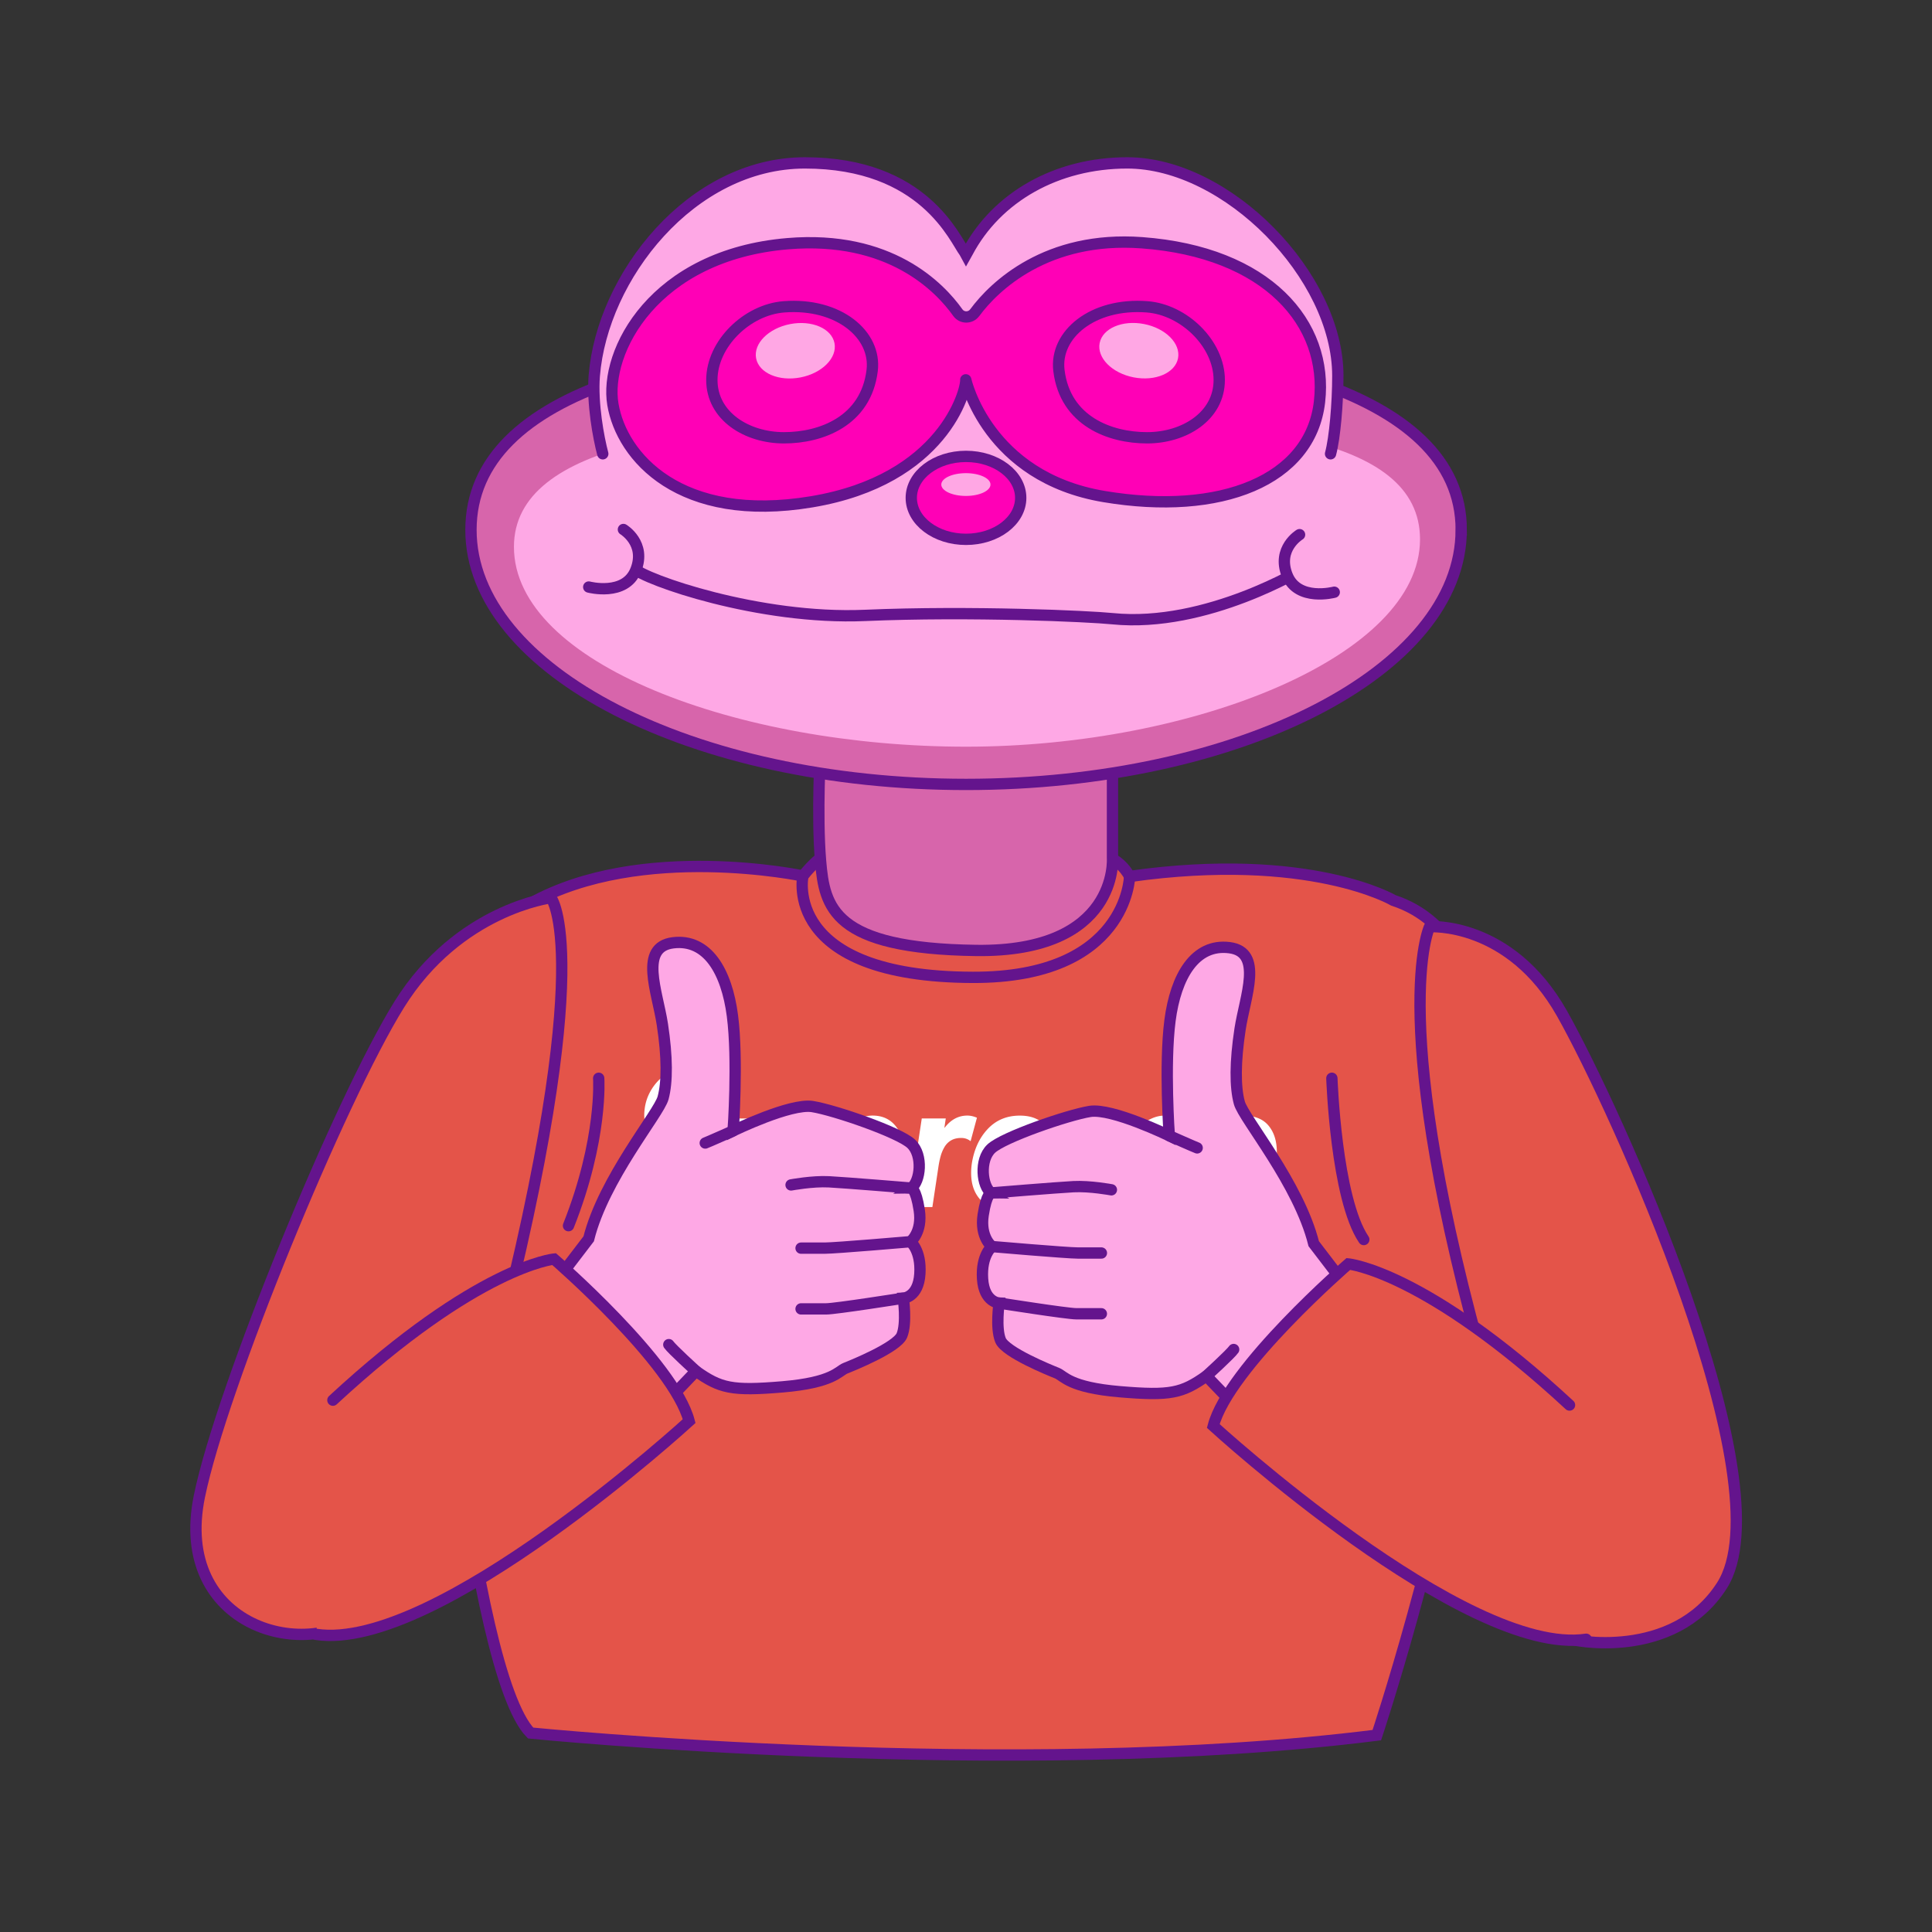 <svg xmlns="http://www.w3.org/2000/svg" viewBox="0 0 512 512"><rect x="0" y="0" width="512" height="512" fill="#333333" stroke="none"/><defs><style>.cls-1{fill:#ffa7e4}.cls-2{fill:#ff00b6;stroke-linejoin:round}.cls-2,.cls-3,.cls-4,.cls-6{stroke:#64148d;stroke-linecap:round;stroke-width:3px}.cls-3{fill:#fea8e5}.cls-3,.cls-4,.cls-6{stroke-miterlimit:10}.cls-4{fill:#d765ab}.cls-6{fill:#e45449}</style></defs><g id="Layer_1"><path d="M217.8 227.12s-2.08 1.38-5.02 5.02c0 0-42.83-9.09-72.17 7.27-29.33 16.35-21.62 48.72-24.48 65.08-2.86 16.35 8.66 138.61 24.48 154.78 0 0 127.69 12.73 224.26.56 0 0 67.05-200.82 4.44-221.2 0 0-22.19-13.11-69.96-6.36 0 0-2.6-5.58-9.22-6.1s-72.34.95-72.34.95Z" class="cls-6"/><path d="M217.46 197.88s-1.04 18 0 30.29 3.29 23.19 41.19 23.71 36.17-24.4 36.17-24.4v-28.73l-77.36-.87Z" class="cls-4"/><path d="M212.78 232.14s-5.76 26.72 45.04 26.87c41.01.12 41.53-26.74 41.53-26.74" style="fill:none;stroke-miterlimit:10;stroke:#64148d;stroke-linecap:round;stroke-width:3px"/><path d="M158.66 285.75s1.13 16.1-8 39.07m202.3-39.07s1.09 31.88 8.46 42.74" class="cls-6"/><path d="M187.36 291.77c-.52-.96-1.16-1.69-1.93-2.2-.77-.51-1.69-.77-2.75-.77s-2.12.39-3.09 1.17c-.97.78-1.53 1.75-1.68 2.89 0 .03-.02.13-.05.29v.29c0 .93.35 1.67 1.05 2.25.7.57 1.8 1.23 3.32 1.96 1.15.54 2.08 1.02 2.8 1.44.71.42 1.4.94 2.07 1.58.67.64 1.2 1.44 1.59 2.39.39.96.59 2.09.59 3.4 0 .67-.05 1.36-.14 2.06-.27 1.79-.78 3.44-1.52 4.95-.74 1.52-1.69 2.82-2.84 3.92s-2.47 1.95-3.95 2.56c-1.48.61-3.09.91-4.82.91-2.27 0-4.2-.62-5.77-1.87-1.58-1.24-2.82-2.97-3.73-5.17l5-4.45c.27 1.47.89 2.71 1.86 3.73.97 1.02 2.14 1.53 3.5 1.53s2.48-.51 3.45-1.53c.97-1.02 1.56-2.25 1.77-3.68v-.43c.03-.22.05-.37.05-.43 0-1.24-.39-2.19-1.18-2.85-.79-.65-1.92-1.3-3.41-1.94-.24-.13-.42-.21-.55-.24-2.06-.96-3.62-2.03-4.68-3.23-1.06-1.2-1.59-2.78-1.59-4.76 0-.61.05-1.23.14-1.87.21-1.5.67-2.9 1.36-4.21.7-1.31 1.57-2.46 2.61-3.45 1.05-.99 2.23-1.76 3.55-2.32 1.32-.56 2.69-.84 4.11-.84 1.58 0 3.22.38 4.93 1.12 1.71.75 2.98 1.72 3.8 2.89l-3.86 4.88Zm13.14 4.64-1.91 12.73c-.15.86-.23 1.61-.23 2.25 0 1.08.22 1.96.66 2.63.44.67 1.2 1 2.3 1 .76 0 1.41-.17 1.95-.53.55-.35.98-.81 1.32-1.36.33-.56.6-1.17.8-1.84.2-.67.36-1.39.48-2.15l1.91-12.73h6.36l-2.09 13.83c-1.06 6.95-4.91 10.43-11.54 10.43-5.79 0-8.68-2.62-8.68-7.85 0-.8.08-1.66.23-2.58l2.09-13.83h6.36Zm24.13 2.15a8.84 8.84 0 0 1 3.05-2.15c1.18-.51 2.36-.77 3.55-.77 2.67 0 4.75.98 6.25 2.94s2.25 4.36 2.25 7.2c0 .77-.06 1.52-.18 2.25-.24 1.63-.7 3.2-1.39 4.71-.68 1.52-1.56 2.87-2.64 4.07-1.08 1.2-2.31 2.14-3.7 2.82a9.89 9.89 0 0 1-4.45 1.03c-1.18 0-2.28-.26-3.3-.79s-1.77-1.25-2.25-2.18h-.09l-2.18 14.74h-6.41l5.45-36.03h6.36l-.32 2.15Zm4.43 15.6c.71-.38 1.35-.89 1.91-1.53.56-.64 1.02-1.35 1.39-2.13.36-.78.61-1.57.73-2.37.06-.38.09-.77.09-1.15 0-1.5-.39-2.78-1.16-3.83-.77-1.05-1.84-1.58-3.2-1.58-.79 0-1.54.18-2.25.55-.71.37-1.35.87-1.91 1.51-.56.64-1.02 1.35-1.39 2.13-.36.78-.61 1.57-.73 2.37-.06.38-.09.77-.09 1.15 0 1.5.39 2.78 1.16 3.85.77 1.07 1.84 1.6 3.2 1.6a4.7 4.7 0 0 0 2.25-.57Zm21.2-15.31h.09c1.64-2.14 3.64-3.21 6-3.21.82 0 1.67.19 2.55.57l-1.68 6.22c-.7-.57-1.53-.86-2.5-.86-1.06 0-1.95.22-2.68.65s-1.31 1.02-1.75 1.77c-.44.75-.78 1.56-1.02 2.44-.24.88-.44 1.84-.59 2.89l-1.59 10.57h-6.36l3.55-23.49h6.36l-.36 2.44Zm13.87 10.38a11.5 11.5 0 0 0-.14 1.67c0 1.34.29 2.45.86 3.33.58.88 1.48 1.32 2.73 1.32 1 0 1.89-.29 2.68-.86.79-.57 1.48-1.36 2.09-2.34l5.73 1c-1.12 2.3-2.68 4.09-4.68 5.38-2 1.29-4.18 1.94-6.54 1.94-3 0-5.33-.89-7-2.68s-2.5-4.16-2.5-7.13c0-.8.06-1.63.18-2.49.58-3.73 1.98-6.79 4.2-9.16 2.23-2.38 5.07-3.56 8.52-3.56 3 0 5.23.89 6.7 2.66 1.47 1.77 2.2 4.12 2.2 7.06 0 .99-.08 2.01-.23 3.06l-.14.81h-14.68Zm9.31-4.16c0-1.34-.3-2.46-.91-3.37-.61-.91-1.47-1.36-2.59-1.36-1.21 0-2.26.46-3.14 1.39-.88.93-1.5 2.04-1.86 3.35h8.5Zm16.32-6.55h.09c.73-.92 1.63-1.63 2.7-2.13 1.08-.49 2.13-.74 3.16-.74 2.85 0 4.8 1.23 5.86 3.68a9.006 9.006 0 0 1 3.18-2.7c1.27-.65 2.56-.98 3.86-.98 2.12 0 3.64.58 4.55 1.75.91 1.16 1.36 2.77 1.36 4.81 0 .93-.08 1.95-.23 3.06l-2.23 14.64h-6.36l1.86-12.35c0-.06.01-.17.05-.34.21-1.28.32-2.26.32-2.97 0-.99-.18-1.78-.55-2.37-.36-.59-.97-.89-1.82-.89s-1.5.25-2.05.74c-.55.49-.98 1.12-1.32 1.87-.33.75-.58 1.49-.73 2.22-.15.73-.3 1.55-.45 2.44v.1l-1.73 11.53h-6.36l1.77-11.91.09-.48c.21-1.4.32-2.47.32-3.21 0-.99-.17-1.79-.52-2.39-.35-.61-.96-.91-1.84-.91-.82 0-1.49.22-2.02.67-.53.45-.95 1.03-1.27 1.75s-.56 1.44-.73 2.18c-.17.73-.31 1.55-.43 2.44l-.05.33-1.73 11.53h-6.36l3.55-23.49h6.36l-.32 2.11Zm33.59 10.71a11.5 11.5 0 0 0-.14 1.67c0 1.34.29 2.45.86 3.33.58.88 1.48 1.32 2.73 1.32 1 0 1.89-.29 2.68-.86.79-.57 1.48-1.36 2.09-2.34l5.73 1c-1.12 2.3-2.68 4.09-4.68 5.38-2 1.29-4.18 1.94-6.54 1.94-3 0-5.33-.89-7-2.68s-2.5-4.16-2.5-7.13c0-.8.06-1.63.18-2.49.58-3.73 1.98-6.79 4.2-9.16 2.23-2.38 5.07-3.56 8.52-3.56 3 0 5.23.89 6.7 2.66 1.47 1.77 2.2 4.12 2.2 7.06 0 .99-.08 2.01-.23 3.06l-.14.81h-14.68Zm9.31-4.16c0-1.34-.3-2.46-.91-3.37-.61-.91-1.47-1.36-2.59-1.36-1.21 0-2.26.46-3.14 1.39-.88.93-1.5 2.04-1.86 3.35h8.5Z" style="fill:#fff"/><path d="M131.48 357.78c26.95-104.77 14.54-119.87 14.54-119.87s-24.49 3.03-40.21 28.29C90.1 291.46 58.76 367.69 52.85 396.5c-7.14 34.74 28.94 44.73 44.9 30.15 15.95-14.58 33.73-68.87 33.73-68.87Zm262.93 8.15c-27.35-95.64-15.56-120.34-15.56-120.34s21.23-1.53 35.09 22.99c13.86 24.52 59.64 124.76 42.36 151.65-12.89 20.06-39.95 14.56-40.43 14s-21.47-68.3-21.47-68.3Z" class="cls-6"/><path d="M387.23 140.42c0 37.26-58.75 67.46-131.21 67.46s-131.21-30.2-131.21-67.46 57.57-50.97 130.04-50.97 132.39 13.72 132.39 50.97Z" class="cls-4"/><path d="M376.32 142.93c0 30.97-60.08 54.95-120.31 54.95S136.2 175.89 136.2 144.92c0-27.87 49.93-33.12 103.83-33.89 5.99-.09 9.85-15.69 15.87-15.69s14.05 15.59 19.9 15.63c53.4.44 100.52 4.05 100.52 31.96Z" style="fill:#fea8e5"/><path d="M159.74 120.26c-1.12-4.18-2.83-13.35-2.25-20.67 2.1-26.21 25.62-56.41 55.81-56.42 31.67 0 39.73 20.27 42.34 23.68l.37.68.38-.68c7.74-14.63 23.65-23.68 42.34-23.68 26.48 0 55.81 29.93 55.81 56.42 0 7.35-.8 16.49-1.93 20.67" class="cls-3"/><path d="M258.31 82.86c-1.12 1.52-3.39 1.52-4.48-.02-4.79-6.74-18.03-20.53-45.07-18.26-35.56 2.99-48.67 28.68-46.34 42.57s17.78 31.67 52.7 25.83 41.01-29.59 40.82-32.32c0 0 5.65 25.74 36.63 30.93 30.98 5.19 54.71-4.28 57.11-25.09 2.4-20.81-13.84-39.72-47.07-42.17-25.18-1.86-39.11 11.49-44.29 18.53Z" class="cls-2"/><path d="M231.13 98.2c-1.64 13.41-13.52 17.82-23.36 17.82s-19.12-5.73-19.12-15.32 9.31-18.64 19.12-19.39c14.45-1.11 24.53 7.37 23.36 16.88Zm49.5 0c1.64 13.41 13.52 17.82 23.36 17.82s19.12-5.73 19.12-15.32c0-9.58-9.31-18.64-19.12-19.39-14.45-1.11-24.53 7.37-23.36 16.88Z" class="cls-2"/><ellipse cx="210.77" cy="92.94" class="cls-1" rx="10.58" ry="7.2" transform="rotate(-10.98 210.84 92.98)"/><ellipse cx="301.82" cy="92.94" class="cls-1" rx="7.2" ry="10.58" transform="rotate(-79.02 301.81 92.948)"/><ellipse cx="256" cy="131.94" class="cls-2" rx="14.5" ry="10.99"/><ellipse cx="255.97" cy="128.41" class="cls-1" rx="6.52" ry="3.02"/><path d="M167.87 150.55c2.9 3.03 33.32 13.75 61.36 12.54 28.04-1.21 59.41.24 65.6.87 25 2.51 50.87-13.41 50.87-13.41" class="cls-3"/><path d="M165.21 140.32s6.11 3.67 3.29 10.74-12.48 4.51-12.48 4.51m188.38-13.88s-6.11 3.67-3.29 10.74c2.82 7.07 12.48 4.51 12.48 4.51M144.23 343.71l11.78-15.41c3.98-15.92 18.57-33.16 19.71-37.33s1.14-10.8-.19-19.52-6.25-20.46 2.84-21.6c9.09-1.14 14.21 7.58 15.73 19.33 1.52 11.75.19 30.51.19 30.51s15.16-7.39 21.03-6.44c5.87.95 22.93 6.82 26.15 9.85s2.46 10.04 0 11.75c0 0 1.25 0 2.14 5.87s-2.33 8.34-2.33 8.34 2.89 2.27 2.49 8.53-4.38 6.44-4.38 6.44.95 6.63-.38 9.85-13.07 7.96-14.97 8.72-3.22 3.79-16.67 4.93-16.48.38-22.93-4.17l-12.69 13.26" class="cls-3"/><path d="M241.47 314.85s-17.43-1.43-21.79-1.66-10.04.83-10.04.83m31.64 15.04s-19.89 1.71-22.74 1.71h-6.25m27.09 13.26s-18 2.84-20.46 2.84h-6.63m-18-47.18s-6.82 3.03-7.39 3.22m-2.46 60.44s-6.44-5.87-7.2-7.01" class="cls-3"/><path d="M83.8 433.13c31.9 4.76 98.83-56.52 98.83-56.52-4.04-15.46-35.8-42.94-35.8-42.94s-20.21 1.84-58.61 37.39" class="cls-6"/><path d="m359.93 345-11.78-15.41c-3.98-15.92-18.57-33.16-19.71-37.33s-1.14-10.8.19-19.52c1.33-8.72 6.25-20.46-2.84-21.6-9.09-1.14-14.21 7.58-15.73 19.33s-.19 30.51-.19 30.51-15.16-7.39-21.03-6.44c-5.87.95-22.93 6.82-26.15 9.85s-2.46 10.04 0 11.75c0 0-1.25 0-2.14 5.87-.89 5.87 2.33 8.34 2.33 8.34s-2.89 2.27-2.49 8.53 4.38 6.44 4.38 6.44-.95 6.63.38 9.85 13.07 7.96 14.97 8.72 3.22 3.79 16.67 4.93 16.48.38 22.93-4.17l12.69 13.26" class="cls-3"/><path d="M262.7 316.14s17.43-1.43 21.79-1.66 10.04.83 10.04.83m-31.64 15.04s19.89 1.71 22.74 1.71h6.25m-27.1 13.26s18 2.84 20.46 2.84h6.63m18-47.18s6.82 3.03 7.39 3.22m2.47 60.44s6.44-5.87 7.2-7.01" class="cls-3"/><path d="M420.36 434.42c-31.9 4.76-98.83-56.52-98.83-56.52 4.04-15.46 35.8-42.94 35.8-42.94s20.21 1.84 58.61 37.39" class="cls-6"/></g></svg>
